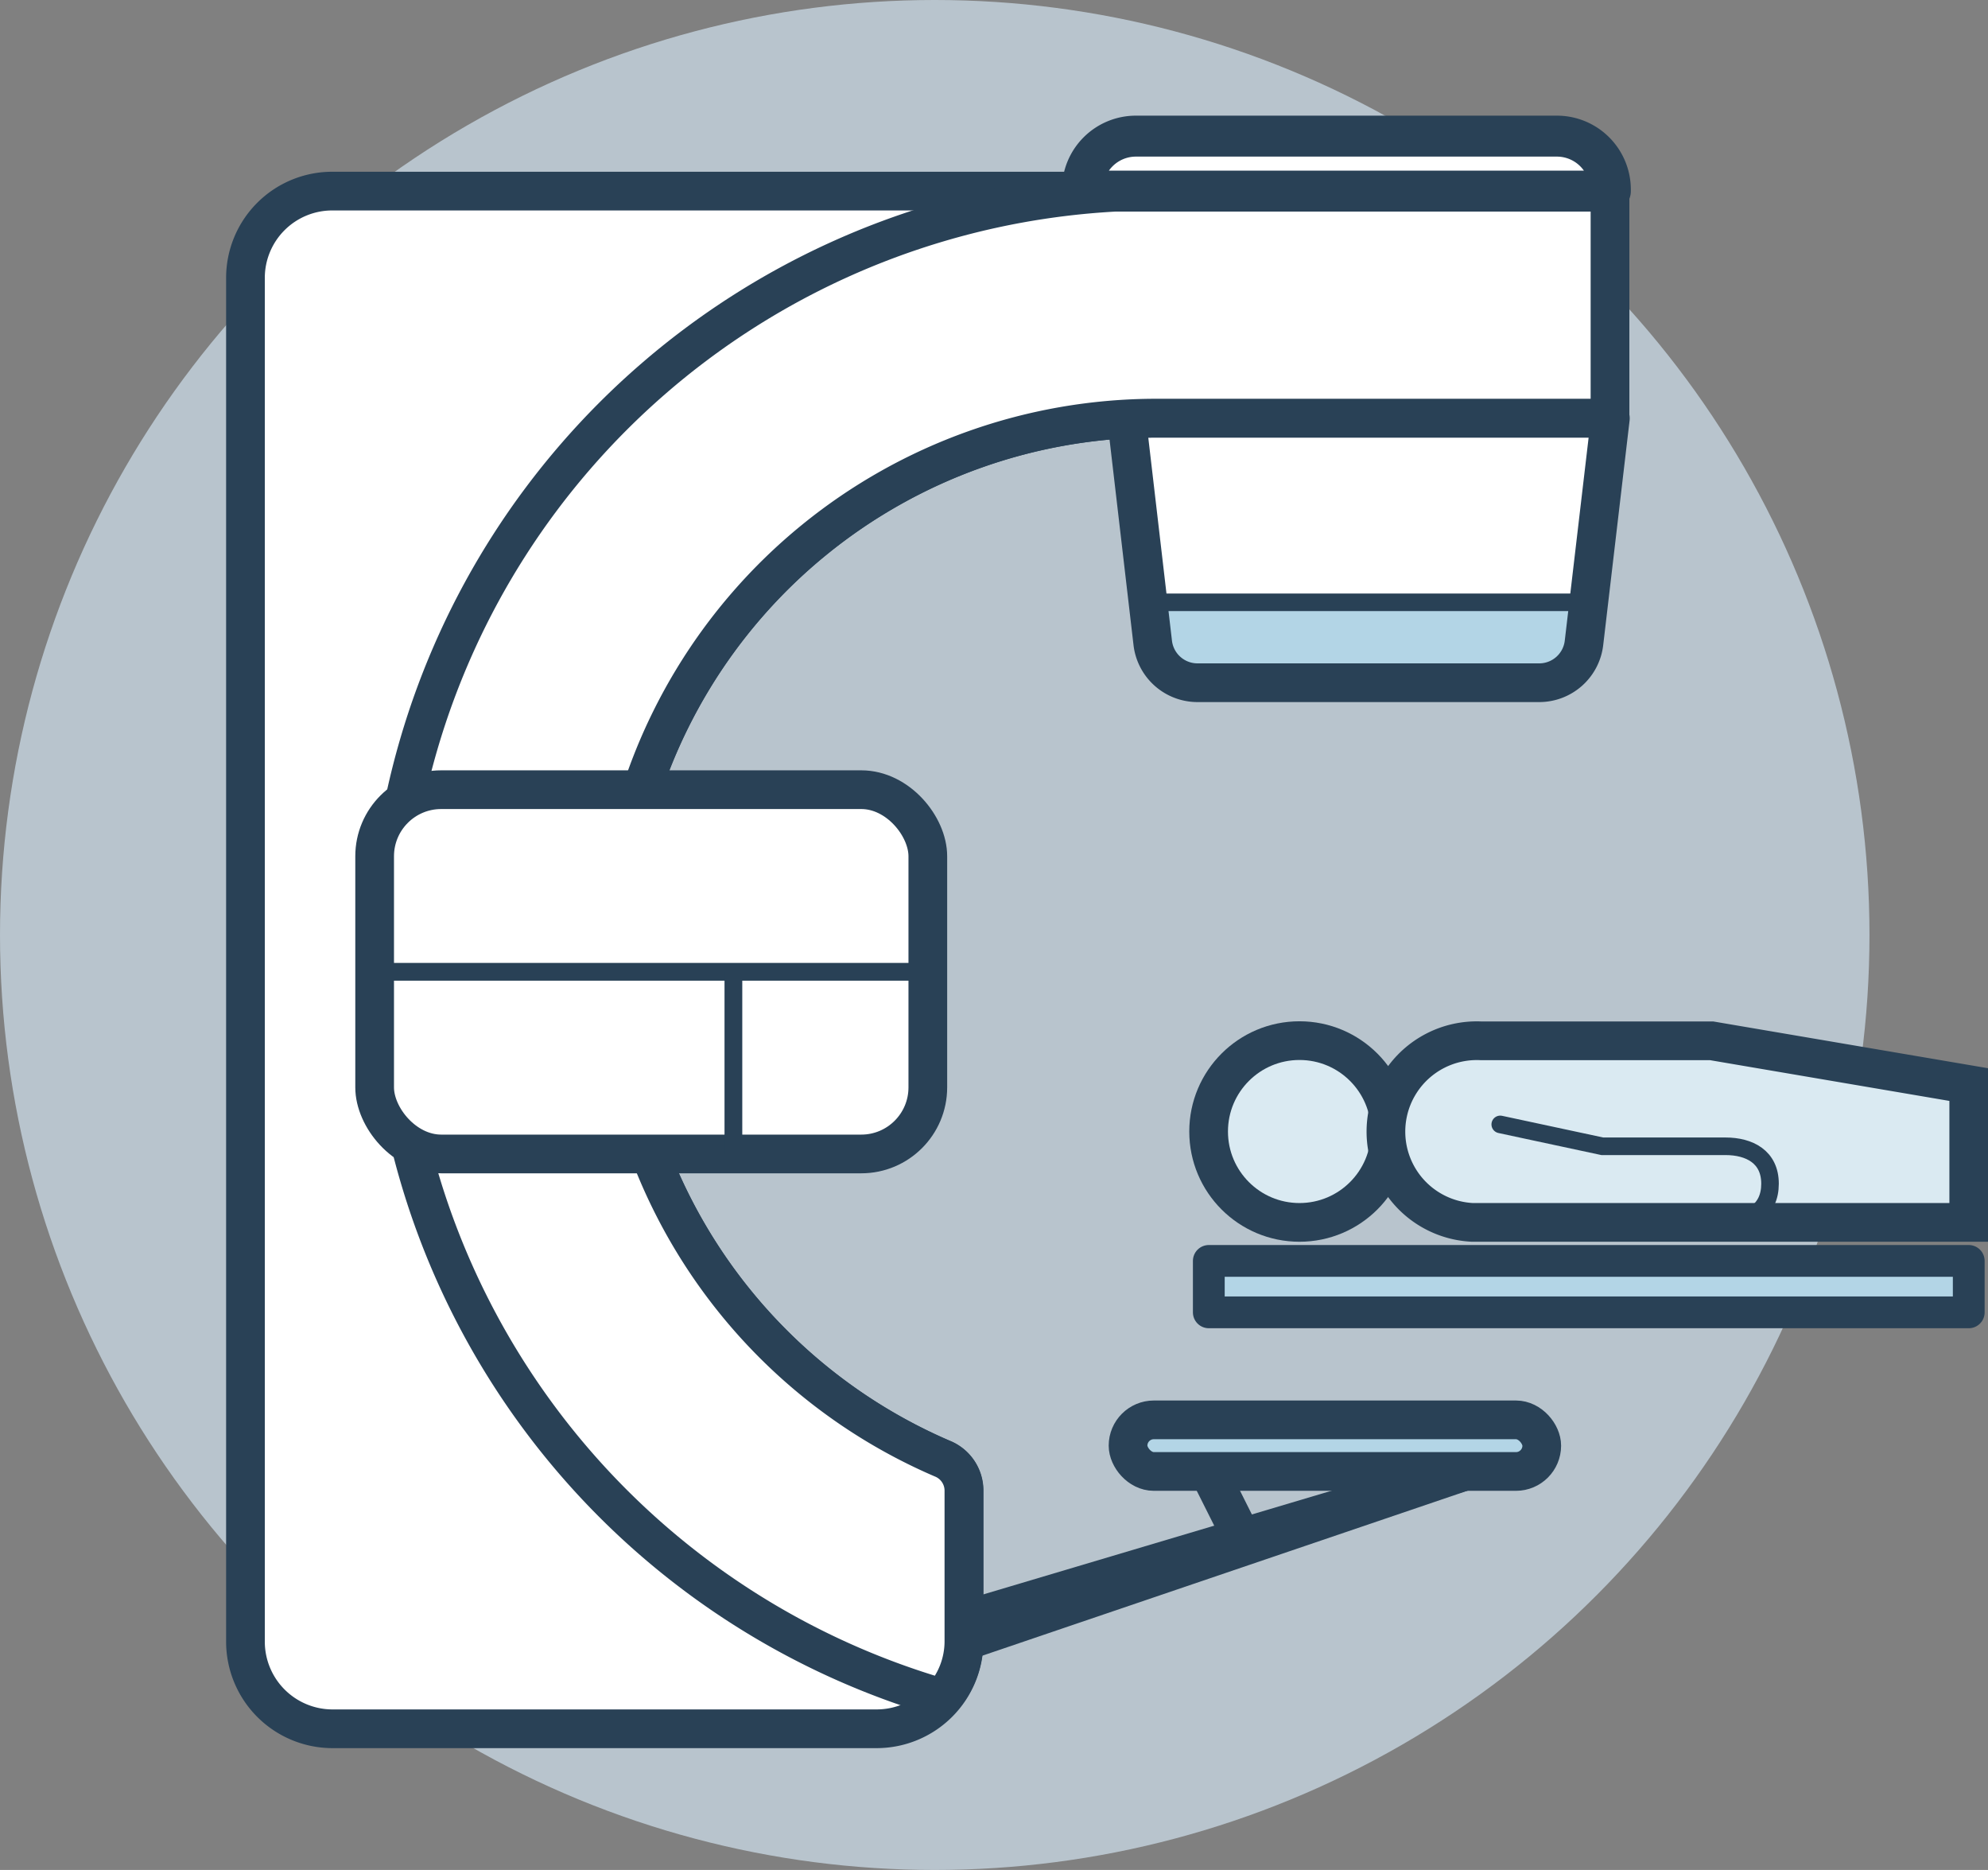 <svg id="Layer_1" data-name="Layer 1" xmlns="http://www.w3.org/2000/svg" viewBox="0 0 106.34 100">
  <rect x="0" y="0" width="106.34" height="100" fill="#808080" stroke="none"/>
  <defs>
    <style>
      .cls-1 {
        fill: #b8c4cd;
      }

      .cls-2, .cls-5, .cls-8 {
        fill: #fff;
      }

      .cls-12, .cls-3, .cls-7 {
        fill: #b3d5e6;
      }

      .cls-11, .cls-4, .cls-6, .cls-9 {
        fill: none;
      }

      .cls-10, .cls-11, .cls-12, .cls-4, .cls-5, .cls-6, .cls-7, .cls-8, .cls-9 {
        stroke: #294156;
      }

      .cls-10, .cls-11, .cls-12, .cls-4, .cls-5, .cls-7, .cls-8 {
        stroke-linecap: round;
      }

      .cls-12, .cls-4, .cls-5, .cls-6, .cls-7, .cls-8, .cls-9 {
        stroke-linejoin: round;
      }

      .cls-10, .cls-4, .cls-5, .cls-7 {
        stroke-width: 2.07px;
      }

      .cls-11, .cls-6 {
        stroke-width: 0.94px;
      }

      .cls-8 {
        stroke-width: 2.19px;
      }

      .cls-9 {
        stroke-width: 0.95px;
      }

      .cls-10 {
        fill: #daeaf2;
      }

      .cls-10, .cls-11 {
        stroke-miterlimit: 10;
      }

      .cls-12 {
        stroke-width: 1.7px;
      }
    </style>
  </defs>
  <title>icon_imaging-equipment</title>
  <circle class="cls-1" cx="50" cy="50" r="50"/>
  <g>
    <polygon class="cls-2" points="84.98 32.21 84.98 32.21 86.14 22.34 60.26 22.34 61.41 32.21 61.41 32.21 84.98 32.21"/>
    <path class="cls-3" d="M64.06,36.51H82.33a2.41,2.41,0,0,0,2.4-2.14L85,32.21H61.4l.25,2.16A2.42,2.42,0,0,0,64.06,36.51Z"/>
    <path class="cls-4" d="M64.06,36.51H82.33a2.41,2.41,0,0,0,2.4-2.14l1.41-12H60.26l1.4,12A2.41,2.41,0,0,0,64.06,36.51Z"/>
    <path class="cls-5" d="M46.9,10.22H17.77a4.64,4.64,0,0,0-4.64,4.64h0V87.8a4.66,4.66,0,0,0,4.64,4.65H46.9a4.68,4.68,0,0,0,4.67-4.67V79.66A1.83,1.83,0,0,0,50.4,78,29,29,0,0,1,61.85,22.36H86.12V10.22Z"/>
    <line class="cls-6" x1="84.98" y1="32.21" x2="61.41" y2="32.21"/>
    <path class="cls-5" d="M61.87,10.22A41.11,41.11,0,0,0,50.4,90.81a4.56,4.56,0,0,0,1.16-3V79.69A1.85,1.85,0,0,0,50.4,78,29,29,0,0,1,61.85,22.36H86.12V10.22Z"/>
    <rect class="cls-5" x="20.04" y="42.23" width="29.59" height="19.48" rx="3.56" ry="3.56"/>
    <line class="cls-4" x1="51.57" y1="87.78" x2="78.28" y2="78.7"/>
    <line class="cls-4" x1="51.57" y1="86.65" x2="78.28" y2="78.7"/>
    <line class="cls-4" x1="64.66" y1="78.7" x2="66.59" y2="82.55"/>
    <rect class="cls-7" x="60.34" y="75.93" width="22.13" height="2.76" rx="1.38" ry="1.38"/>
    <path class="cls-8" d="M60.76,7.28H83.28a2.86,2.86,0,0,1,2.86,2.86h0v.08H57.9v-.08A2.86,2.86,0,0,1,60.76,7.28Z"/>
    <line class="cls-9" x1="20.04" y1="51.97" x2="49.63" y2="51.97"/>
    <line class="cls-9" x1="39.23" y1="51.97" x2="39.23" y2="61.72"/>
    <circle class="cls-10" cx="69.51" cy="60.51" r="4.86"/>
    <path class="cls-10" d="M91.56,55.66H79.23a4.86,4.86,0,1,0-.47,9.71h26.55V58Z"/>
    <path class="cls-11" d="M92,65.37c1.64,0,2.68-.63,2.68-2.07s-1.11-2-2.38-2H85.71l-5.46-1.17"/>
    <rect class="cls-12" x="64.66" y="67.43" width="40.65" height="2.75"/>
  </g>
</svg>

